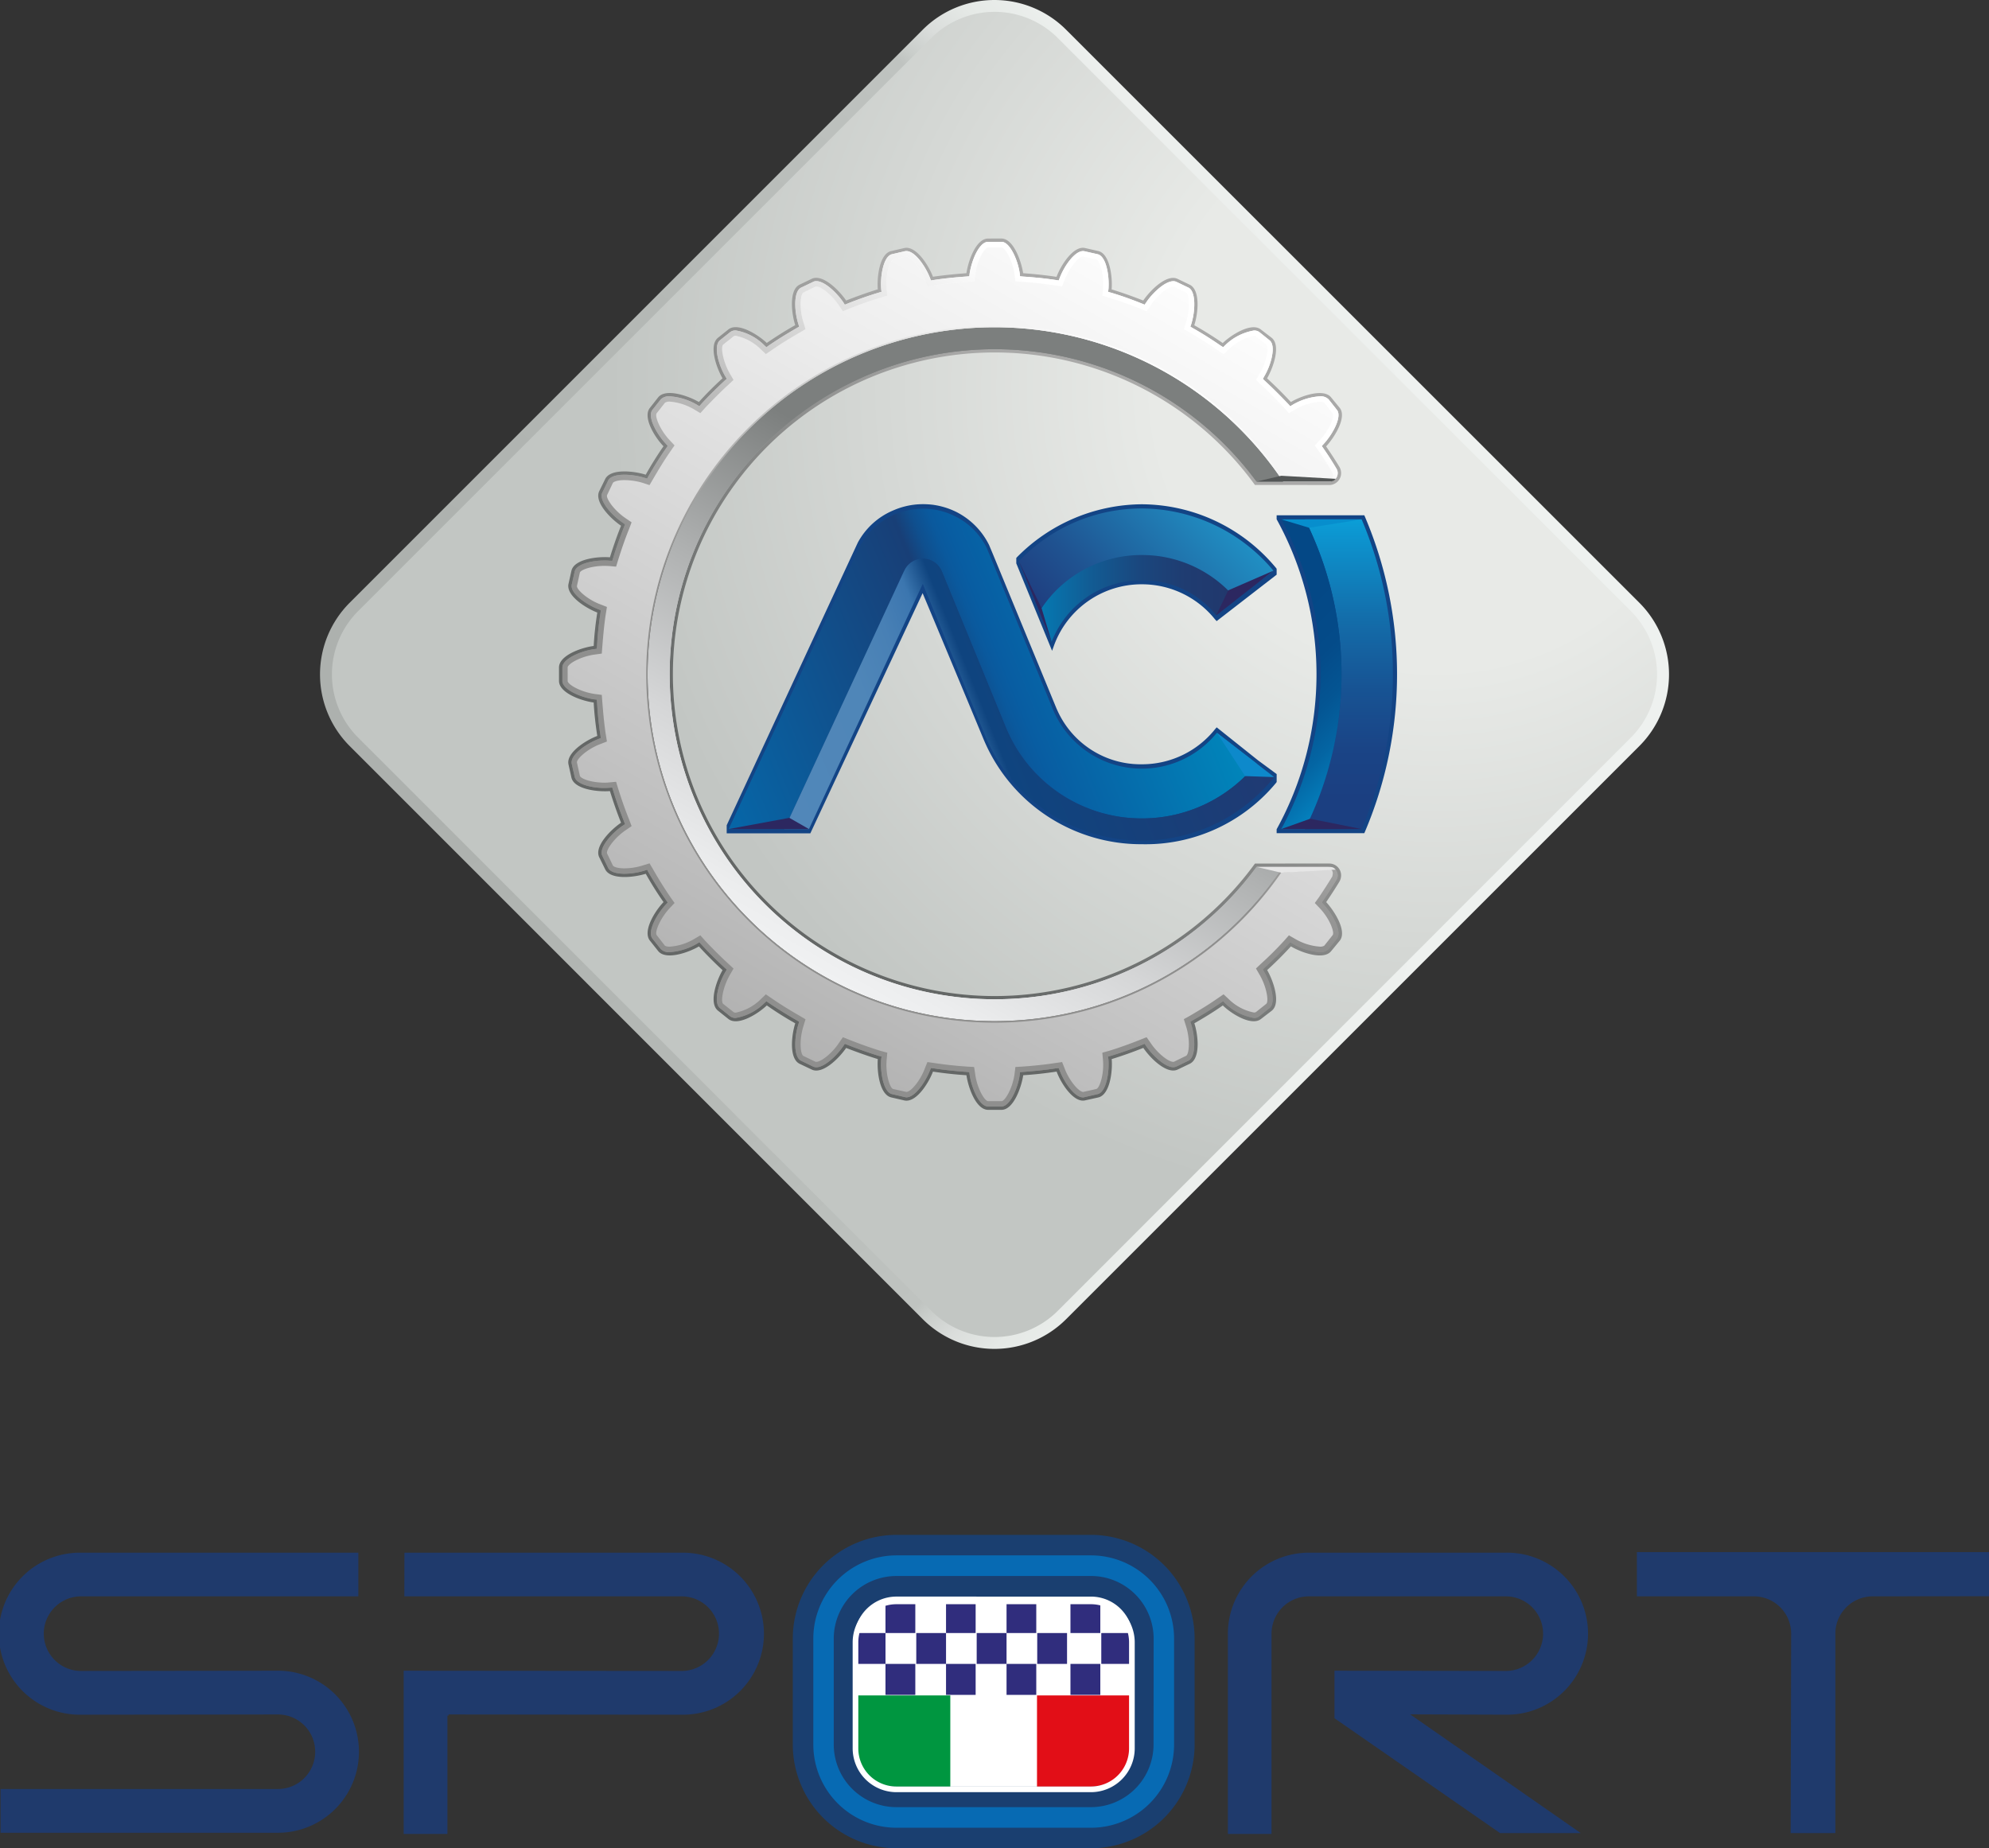 <svg id="Livello_1" data-name="Livello 1" xmlns="http://www.w3.org/2000/svg" xmlns:xlink="http://www.w3.org/1999/xlink" viewBox="0 0 106 98.509"><rect x="0" y="0" width="106" height="98.509" fill="#333333" stroke="none"/><defs><style>.cls-1{fill:#fff;}.cls-2{fill:#1f3a6c;}.cls-3{fill:#302d7d;}.cls-4{fill:#009640;}.cls-5{fill:#e20e17;}.cls-6{fill:#1a3f70;}.cls-7{fill:#076ab3;}.cls-8{fill:url(#radial-gradient);}.cls-9{fill:url(#radial-gradient-2);}.cls-10{fill:url(#linear-gradient);}.cls-11{fill:url(#linear-gradient-2);}.cls-12{fill:url(#linear-gradient-3);}.cls-13{fill:url(#linear-gradient-4);}.cls-14{fill:url(#linear-gradient-5);}.cls-15{fill:url(#linear-gradient-6);}.cls-16{fill:url(#linear-gradient-7);}.cls-17{fill:#535656;}.cls-18{fill:#e6e6e6;}.cls-19{fill:#134485;}.cls-20{fill:url(#linear-gradient-8);}.cls-21{fill:url(#linear-gradient-9);}.cls-22{fill:url(#linear-gradient-10);}.cls-23{fill:url(#linear-gradient-11);}.cls-24{fill:#0d89cb;}.cls-25{fill:#2c2760;}.cls-26{fill:url(#linear-gradient-12);}.cls-27{fill:url(#linear-gradient-13);}.cls-28{fill:#078ecd;}</style><radialGradient id="radial-gradient" cx="-1793.136" cy="-3100.408" r="59.897" gradientTransform="translate(1812.14 3137.227)" gradientUnits="userSpaceOnUse"><stop offset="0.121" stop-color="#adb1ae"/><stop offset="0.467" stop-color="#b5b9b6"/><stop offset="0.74" stop-color="#bfc3c0"/><stop offset="0.752" stop-color="#c9cdca"/><stop offset="0.78" stop-color="#dadddb"/><stop offset="0.815" stop-color="#e5e9e6"/><stop offset="0.864" stop-color="#ecefed"/><stop offset="1" stop-color="#eef1ef"/></radialGradient><radialGradient id="radial-gradient-2" cx="2296.558" cy="3303.972" r="59.976" gradientTransform="translate(2373.068 3324.599) rotate(180)" gradientUnits="userSpaceOnUse"><stop offset="0.249" stop-color="#e8eae7"/><stop offset="0.734" stop-color="#c2c6c3"/></radialGradient><linearGradient id="linear-gradient" x1="-1744.201" y1="-3119.086" x2="-1774.056" y2="-3083.506" gradientTransform="translate(1812.14 3137.227)" gradientUnits="userSpaceOnUse"><stop offset="0.231" stop-color="#a9a9a8"/><stop offset="0.424" stop-color="#8d8e8d"/><stop offset="0.665" stop-color="#6f7271"/><stop offset="0.802" stop-color="#646766"/></linearGradient><linearGradient id="linear-gradient-2" x1="-1769.735" y1="-3086.148" x2="-1748.528" y2="-3116.435" gradientTransform="translate(1812.14 3137.227)" gradientUnits="userSpaceOnUse"><stop offset="0.109" stop-color="#f5f6f7"/><stop offset="0.737" stop-color="#7c7f7e"/></linearGradient><linearGradient id="linear-gradient-3" x1="-1775.196" y1="-3073.508" x2="-1745.964" y2="-3124.139" gradientTransform="translate(1812.14 3137.227)" gradientUnits="userSpaceOnUse"><stop offset="0.197" stop-color="#f5f6f7"/><stop offset="0.264" stop-color="#ecedee"/><stop offset="0.373" stop-color="#d5d6d7"/><stop offset="0.509" stop-color="#aeb0b0"/><stop offset="0.659" stop-color="#7c7f7e"/></linearGradient><linearGradient id="linear-gradient-4" x1="-1747.694" y1="-3121.254" x2="-1770.697" y2="-3081.411" gradientTransform="translate(1812.14 3137.227)" gradientUnits="userSpaceOnUse"><stop offset="0.109" stop-color="#fff"/><stop offset="0.599" stop-color="#8f8f8e"/></linearGradient><linearGradient id="linear-gradient-5" x1="-1743.068" y1="-3129.266" x2="-1778.869" y2="-3067.257" gradientTransform="translate(1812.14 3137.227)" gradientUnits="userSpaceOnUse"><stop offset="0.185" stop-color="#fff"/><stop offset="0.503" stop-color="#8f8f8e"/></linearGradient><linearGradient id="linear-gradient-6" x1="-1747.844" y1="-3121.006" x2="-1770.56" y2="-3081.659" xlink:href="#linear-gradient-4"/><linearGradient id="linear-gradient-7" x1="-1742.157" y1="-3130.856" x2="-1789.229" y2="-3049.325" gradientTransform="translate(1812.14 3137.227)" gradientUnits="userSpaceOnUse"><stop offset="0.098" stop-color="#fff"/><stop offset="0.248" stop-color="#ececec"/><stop offset="0.548" stop-color="#bcbcbc"/><stop offset="0.803" stop-color="#8f8f8e"/></linearGradient><linearGradient id="linear-gradient-8" x1="-1774.046" y1="-3094.863" x2="-1748.644" y2="-3105.127" gradientTransform="translate(1812.14 3137.227)" gradientUnits="userSpaceOnUse"><stop offset="0.023" stop-color="#0765a6"/><stop offset="0.526" stop-color="#183f77"/><stop offset="0.559" stop-color="#0f4f8e"/><stop offset="0.591" stop-color="#0a599d"/><stop offset="0.617" stop-color="#085da2"/><stop offset="1" stop-color="#0088bc"/></linearGradient><linearGradient id="linear-gradient-9" x1="-1770.773" y1="-3094.108" x2="-1747.369" y2="-3103.564" gradientTransform="translate(1812.14 3137.227)" gradientUnits="userSpaceOnUse"><stop offset="0" stop-color="#5187b9"/><stop offset="0.261" stop-color="#4f86b8"/><stop offset="0.355" stop-color="#4880b5"/><stop offset="0.422" stop-color="#3d77b0"/><stop offset="0.429" stop-color="#3b76af"/><stop offset="0.486" stop-color="#0f447f"/><stop offset="1" stop-color="#203a73"/></linearGradient><linearGradient id="linear-gradient-10" x1="-1746.259" y1="-3105.424" x2="-1756.722" y2="-3105.424" gradientTransform="translate(1812.14 3137.227)" gradientUnits="userSpaceOnUse"><stop offset="0.031" stop-color="#21386d"/><stop offset="0.257" stop-color="#1f3c71"/><stop offset="0.493" stop-color="#1a477e"/><stop offset="0.733" stop-color="#125b93"/><stop offset="0.975" stop-color="#0676af"/><stop offset="1" stop-color="#0579b3"/></linearGradient><linearGradient id="linear-gradient-11" x1="-1755.085" y1="-3103.037" x2="-1747.769" y2="-3110.353" gradientTransform="translate(1812.14 3137.227)" gradientUnits="userSpaceOnUse"><stop offset="0" stop-color="#1f3d7f"/><stop offset="0.315" stop-color="#1f5391"/><stop offset="0.97" stop-color="#208cc1"/><stop offset="1" stop-color="#208fc3"/></linearGradient><linearGradient id="linear-gradient-12" x1="-1740.253" y1="-3093.039" x2="-1740.253" y2="-3109.547" gradientTransform="translate(1812.14 3137.227)" gradientUnits="userSpaceOnUse"><stop offset="0.099" stop-color="#1b3f81"/><stop offset="0.26" stop-color="#1a4486"/><stop offset="0.462" stop-color="#175494"/><stop offset="0.686" stop-color="#136eab"/><stop offset="0.925" stop-color="#0d91cc"/><stop offset="1" stop-color="#0b9ed7"/></linearGradient><linearGradient id="linear-gradient-13" x1="-1747.67" y1="-3105.736" x2="-1738.785" y2="-3096.85" gradientTransform="translate(1812.14 3137.227)" gradientUnits="userSpaceOnUse"><stop offset="0.318" stop-color="#044886"/><stop offset="0.525" stop-color="#044b89"/><stop offset="0.685" stop-color="#045593"/><stop offset="0.829" stop-color="#0465a3"/><stop offset="0.963" stop-color="#047cb9"/><stop offset="1" stop-color="#0484c1"/></linearGradient></defs><rect class="cls-1" x="44.769" y="84.312" width="16.47" height="11.945"/><path class="cls-2" d="M14.811,89.046l-10.49.013a1.988,1.988,0,0,1,0-3.976h14.776V82.756H4.321a4.318,4.318,0,1,0,0,8.635l10.49-.013a1.986,1.986,0,1,1,0,3.973H.03v2.332H14.811a4.319,4.319,0,1,0,0-8.638Z"/><path class="cls-2" d="M36.329,82.756H21.553L21.548,85.083h14.781a1.988,1.988,0,0,1,0,3.976l-14.816-.013V97.745h2.331V91.439H23.905v-.061l12.424.013a4.318,4.318,0,1,0,0-8.635Z"/><path class="cls-2" d="M84.242,97.7l-9.09-6.328,5.096.018a4.318,4.318,0,1,0,0-8.635H69.751a4.317,4.317,0,0,0-4.313,4.314V97.745h2.326V87.07a1.991,1.991,0,0,1,1.987-1.987H80.248a1.988,1.988,0,1,1,0,3.976l-9.129-.013v2.533l8.825,6.122Z"/><path class="cls-2" d="M106,85.077V82.724H87.235v2.359h6.24a1.986,1.986,0,0,1,1.982,1.987l-.027,10.631h2.382V87.07a1.988,1.988,0,0,1,1.989-1.987Z"/><rect class="cls-3" x="43.959" y="85.389" width="1.592" height="1.649"/><rect class="cls-3" x="47.19" y="85.389" width="1.59" height="1.649"/><rect class="cls-3" x="50.417" y="85.389" width="1.578" height="1.649"/><rect class="cls-3" x="53.642" y="85.389" width="1.584" height="1.649"/><rect class="cls-3" x="57.048" y="85.389" width="1.591" height="1.649"/><rect class="cls-3" x="60.279" y="85.389" width="1.586" height="1.649"/><rect class="cls-3" x="43.959" y="88.683" width="1.592" height="1.651"/><rect class="cls-3" x="47.19" y="88.683" width="1.59" height="1.651"/><rect class="cls-3" x="50.417" y="88.683" width="1.578" height="1.651"/><rect class="cls-3" x="53.642" y="88.683" width="1.584" height="1.651"/><rect class="cls-3" x="57.048" y="88.683" width="1.591" height="1.651"/><rect class="cls-3" x="60.279" y="88.683" width="1.586" height="1.651"/><rect class="cls-3" x="45.601" y="87.038" width="1.59" height="1.645"/><rect class="cls-3" x="48.831" y="87.038" width="1.586" height="1.645"/><rect class="cls-3" x="52.051" y="87.038" width="1.591" height="1.645"/><rect class="cls-3" x="55.277" y="87.038" width="1.589" height="1.645"/><rect class="cls-3" x="58.691" y="87.038" width="1.588" height="1.645"/><rect class="cls-4" x="45.401" y="90.363" width="5.244" height="5.138"/><rect class="cls-5" x="55.265" y="90.363" width="5.26" height="5.138"/><path class="cls-6" d="M58.142,98.509h-10.366a5.534,5.534,0,0,1-5.526-5.524V87.332a5.531,5.531,0,0,1,5.526-5.526h10.366a5.531,5.531,0,0,1,5.523,5.526v5.653A5.534,5.534,0,0,1,58.142,98.509Zm-10.366-13.414a2.242,2.242,0,0,0-2.244,2.238v5.653a2.242,2.242,0,0,0,2.244,2.239h10.366a2.243,2.243,0,0,0,2.239-2.239v-5.654a2.24,2.24,0,0,0-2.239-2.236Z"/><path class="cls-7" d="M58.142,97.416h-10.366a4.437,4.437,0,0,1-4.432-4.431V87.332a4.437,4.437,0,0,1,4.432-4.433h10.366a4.432,4.432,0,0,1,4.428,4.433v5.653A4.432,4.432,0,0,1,58.142,97.416ZM47.776,83.998a3.342,3.342,0,0,0-3.343,3.334v5.653A3.342,3.342,0,0,0,47.776,96.318h10.366a3.341,3.341,0,0,0,3.334-3.334l.005-5.653a3.341,3.341,0,0,0-3.34-3.334Z"/><path class="cls-1" d="M58.142,95.52h-10.366a2.338,2.338,0,0,1-2.335-2.332V87.533a2.337,2.337,0,0,1,2.335-2.332h10.366a2.336,2.336,0,0,1,2.331,2.332v5.655A2.337,2.337,0,0,1,58.142,95.52Zm-10.366-10.018a2.029,2.029,0,0,0-2.034,2.031v5.655a2.03,2.03,0,0,0,2.034,2.03h10.366a2.032,2.032,0,0,0,2.029-2.03V87.533a2.031,2.031,0,0,0-2.029-2.031Z"/><path class="cls-8" d="M87.367,32.126a5.403,5.403,0,0,1,0,7.636l-30.552,30.55a5.399,5.399,0,0,1-7.636,0l-30.544-30.55a5.402,5.402,0,0,1,0-7.636L49.178,1.581a5.401,5.401,0,0,1,7.636,0Z"/><path class="cls-9" d="M53.002.631a4.761,4.761,0,0,1,3.374,1.397L86.915,32.571a4.772,4.772,0,0,1,0,6.741L56.376,69.862a4.769,4.769,0,0,1-6.747,0L19.086,39.312a4.765,4.765,0,0,1,0-6.741L49.629,2.027A4.784,4.784,0,0,1,53.002.631Z"/><path class="cls-10" d="M71.392,46.971a.677.677,0,0,0,.08-.318.629.629,0,0,0-.633-.628H68.498v.003H66.879a17.151,17.151,0,1,1,0-20.182h1.618l2.342.005a.634.634,0,0,0,.633-.63.669.669,0,0,0-.08-.319c-.228-.376-.473-.751-.719-1.109.455-.495,1.118-1.559.725-2.054l-.457-.557c-.393-.496-1.577-.093-2.147.245-.406-.439-.827-.857-1.267-1.261.337-.582.741-1.761.246-2.161l-.572-.439c-.49-.4-1.555.255-2.038.718-.485-.336-1.004-.66-1.516-.949.209-.641.335-1.883-.247-2.162l-.637-.306c-.571-.282-1.458.594-1.836,1.151-.552-.217-1.116-.42-1.685-.592.056-.67-.099-1.91-.713-2.046l-.702-.16c-.613-.14-1.289.904-1.521,1.536-.587-.09-1.185-.151-1.779-.195-.102-.665-.525-1.848-1.157-1.848H52.662c-.646,0-1.061,1.183-1.158,1.848-.597.044-1.19.105-1.784.188-.239-.624-.905-1.67-1.528-1.529l-.694.16c-.621.136-.77,1.369-.719,2.041-.569.176-1.127.376-1.686.596-.383-.56-1.259-1.434-1.836-1.156l-.644.311c-.57.272-.439,1.516-.233,2.158-.524.294-1.026.613-1.515.948-.491-.462-1.556-1.116-2.051-.717l-.553.443c-.495.401-.092,1.577.244,2.158-.439.402-.861.822-1.259,1.264-.582-.339-1.772-.744-2.171-.247l-.439.559c-.399.496.251,1.56.724,2.047-.343.492-.657.999-.947,1.515-.649-.204-1.885-.335-2.163.237L31.935,26.179c-.278.579.605,1.466,1.162,1.842-.221.546-.414,1.112-.592,1.682-.673-.054-1.909.097-2.052.717l-.154.69c-.148.624.9,1.293,1.532,1.538a17.725,17.725,0,0,0-.192,1.781c-.669.087-1.848.505-1.848,1.146v.717c0,.638,1.179,1.06,1.848,1.151.033.597.1,1.194.192,1.781-.632.24-1.68.913-1.532,1.528l.154.694c.143.62,1.378.77,2.052.718.178.572.371,1.133.592,1.686-.557.378-1.441,1.267-1.162,1.84l.316.641c.278.574,1.515.442,2.163.24a17.187,17.187,0,0,0,.947,1.509c-.473.493-1.123,1.554-.724,2.056l.439.554c.399.497,1.588.093,2.171-.247.399.437.821.859,1.259,1.265-.336.582-.74,1.761-.244,2.158l.553.442c.495.398,1.56-.253,2.051-.721a17.733,17.733,0,0,0,1.515.954c-.205.644-.336,1.881.233,2.158l.644.306c.577.279,1.453-.594,1.836-1.151.559.216,1.118.418,1.686.593-.052.668.097,1.901.719,2.044l.694.16c.622.142,1.288-.906,1.528-1.535.594.087,1.187.156,1.784.191.097.67.512,1.846,1.158,1.846h.711c.632,0,1.055-1.176,1.157-1.846.594-.035,1.191-.104,1.779-.192.232.63.908,1.678,1.521,1.532l.702-.155c.614-.142.769-1.377.713-2.044.568-.175,1.132-.377,1.685-.597.378.562,1.265,1.432,1.836,1.152l.637-.305c.582-.274.457-1.521.247-2.158.512-.293,1.031-.608,1.516-.951.483.468,1.548,1.116,2.038.719l.572-.439c.495-.396.091-1.584-.246-2.165.44-.399.86-.821,1.267-1.263.57.341,1.755.751,2.147.249l.457-.555c.393-.503-.27-1.559-.725-2.054C70.92,47.72,71.164,47.352,71.392,46.971Z"/><path class="cls-11" d="M53.008,17.444A18.489,18.489,0,1,0,68.383,46.204H66.965a17.324,17.324,0,1,1,0-20.537h1.418A18.491,18.491,0,0,0,53.008,17.444Z"/><path class="cls-12" d="M53.008,17.444A18.489,18.489,0,1,0,68.383,46.204H66.965a17.324,17.324,0,1,1,0-20.537h1.418A18.491,18.491,0,0,0,53.008,17.444Z"/><path class="cls-13" d="M71.29,25.22a.434.434,0,0,0-.057-.224c-.227-.386-.466-.755-.712-1.109l-.08-.116.098-.106c.483-.52.997-1.462.711-1.815l-.439-.559a.593.593,0,0,0-.483-.167,3.262,3.262,0,0,0-1.447.456l-.12.074-.096-.11c-.411-.429-.832-.856-1.267-1.254l-.096-.096.068-.126c.37-.611.649-1.639.291-1.928l-.553-.445a.482.482,0,0,0-.28-.08,2.88,2.88,0,0,0-1.543.795l-.097.096-.125-.077c-.467-.322-.969-.646-1.5-.944l-.124-.074.046-.139c.217-.676.262-1.739-.148-1.942l-.644-.308a.384.384,0,0,0-.159-.035c-.468,0-1.146.671-1.448,1.131l-.085.121-.137-.056c-.571-.23-1.123-.427-1.67-.589l-.142-.04.022-.148c.053-.694-.114-1.752-.581-1.857l-.695-.157a.277.277,0,0,0-.08-.009c-.456,0-1.019.83-1.242,1.429l-.052.135-.148-.022c-.547-.084-1.123-.141-1.761-.185l-.154-.016-.015-.144c-.093-.701-.526-1.691-.97-1.691H52.662c-.481,0-.884,1.003-.987,1.691l-.017.144-.136.013c-.649.047-1.225.104-1.766.188l-.143.022-.052-.135c-.234-.603-.792-1.43-1.254-1.43-.022,0-.051.004-.074.005l-.695.162c-.457.106-.632,1.163-.577,1.858l.018.145-.143.043c-.541.162-1.111.362-1.676.589l-.138.056-.078-.125c-.307-.456-.974-1.131-1.442-1.131a.316.316,0,0,0-.164.038l-.64.306c-.427.205-.364,1.285-.149,1.945l.04.139-.119.068c-.53.304-1.038.621-1.51.942l-.114.085-.106-.096a2.803,2.803,0,0,0-1.533-.8.469.469,0,0,0-.287.085l-.552.44c-.363.301-.069,1.332.29,1.928l.074.127-.108.095c-.433.401-.86.821-1.26,1.257l-.092.111-.118-.074a3.303,3.303,0,0,0-1.455-.456.608.608,0,0,0-.483.162l-.446.56c-.29.37.241,1.305.719,1.809l.096.112-.08.118c-.33.465-.644.978-.951,1.502l-.064.124-.142-.044a3.813,3.813,0,0,0-1.071-.165c-.268,0-.74.04-.867.314l-.312.641c-.205.426.527,1.225,1.1,1.609l.114.08-.052.134c-.227.579-.423,1.128-.587,1.674l-.045.137-.137-.006a2.297,2.297,0,0,0-.268-.012c-.731,0-1.505.202-1.595.585l-.156.693c-.114.46.77,1.071,1.42,1.323l.126.054-.017.148a17.476,17.476,0,0,0-.182,1.765l-.017.139-.148.02c-.701.098-1.682.514-1.682.974v.717c0,.462.98.876,1.682.982l.148.015.017.142c.039.647.095,1.228.182,1.767l.017.139-.126.053c-.65.249-1.533.864-1.42,1.328l.156.691c.09.383.864.589,1.595.589.09,0,.186-.007.268-.013l.137-.008.045.137c.159.545.36,1.1.587,1.677l.052.135-.114.075c-.573.385-1.305,1.184-1.1,1.613l.312.642c.128.271.6.314.867.314a3.788,3.788,0,0,0,1.071-.167l.142-.048.064.127c.307.529.621,1.035.951,1.504l.08.118-.096.104c-.478.506-1.009,1.444-.719,1.818l.446.558a.604.604,0,0,0,.483.165,3.364,3.364,0,0,0,1.455-.457l.118-.073.092.103c.401.437.827.857,1.26,1.259l.108.093-.074.129c-.359.599-.654,1.63-.29,1.927l.552.442a.458.458,0,0,0,.287.083,2.812,2.812,0,0,0,1.533-.796l.106-.096.114.082c.473.319.975.634,1.51.941l.119.07-.04.142c-.215.663-.278,1.735.149,1.942l.64.309a.429.429,0,0,0,.164.035c.468,0,1.135-.676,1.442-1.132l.078-.118.138.053c.564.222,1.135.425,1.676.589l.143.036-.018.152c-.055.687.12,1.749.577,1.851l.695.161a.27.27,0,0,0,.074.011c.462,0,1.019-.834,1.254-1.437l.052-.126.143.016c.542.085,1.117.146,1.766.191l.136.012.017.14c.103.694.507,1.692.987,1.692h.711c.444,0,.878-.98.97-1.689l.015-.142.154-.012c.638-.046,1.22-.107,1.761-.191L56.422,56.926l.052.126c.223.603.786,1.437,1.242,1.437a.192.192,0,0,0,.08-.013l.695-.16c.467-.101.633-1.164.581-1.851l-.022-.152.142-.036c.553-.17,1.099-.357,1.67-.589l.137-.056.085.121c.302.451.98,1.127,1.448,1.127a.396.396,0,0,0,.159-.034l.644-.313c.41-.195.365-1.261.148-1.936L63.437,54.457l.124-.076c.531-.301,1.032-.616,1.5-.938l.125-.082.097.099a2.859,2.859,0,0,0,1.543.794.427.427,0,0,0,.28-.086l.553-.442c.358-.289.079-1.32-.291-1.93l-.068-.127.096-.093c.434-.403.868-.824,1.267-1.256l.096-.105.12.074a3.248,3.248,0,0,0,1.447.459A.595.595,0,0,0,70.81,50.578l.439-.552c.286-.362-.228-1.302-.711-1.82l-.098-.104.08-.117c.246-.358.485-.731.712-1.107a.456.456,0,0,0-.393-.677h-2.456a18.491,18.491,0,1,1,0-20.535h2.456A.447.447,0,0,0,71.29,25.22Z"/><path class="cls-14" d="M71.29,25.22a.434.434,0,0,0-.057-.224c-.227-.386-.466-.755-.712-1.109l-.08-.116.098-.106c.483-.52.997-1.462.711-1.815l-.439-.559a.593.593,0,0,0-.483-.167,3.262,3.262,0,0,0-1.447.456l-.12.074-.096-.11c-.411-.429-.832-.856-1.267-1.254l-.096-.096.068-.126c.37-.611.649-1.639.291-1.928l-.553-.445a.482.482,0,0,0-.28-.08,2.88,2.88,0,0,0-1.543.795l-.097.096-.125-.077c-.467-.322-.969-.646-1.5-.944l-.124-.074.046-.139c.217-.676.262-1.739-.148-1.942l-.644-.308a.384.384,0,0,0-.159-.035c-.468,0-1.146.671-1.448,1.131l-.085.121-.137-.056c-.571-.23-1.123-.427-1.67-.589l-.142-.04.022-.148c.053-.694-.114-1.752-.581-1.857l-.695-.157a.277.277,0,0,0-.08-.009c-.456,0-1.019.83-1.242,1.429l-.052.135-.148-.022c-.547-.084-1.123-.141-1.761-.185l-.154-.016-.015-.144c-.093-.701-.526-1.691-.97-1.691H52.662c-.481,0-.884,1.003-.987,1.691l-.017.144-.136.013c-.649.047-1.225.104-1.766.188l-.143.022-.052-.135c-.234-.603-.792-1.43-1.254-1.43-.022,0-.051.004-.074.005l-.695.162c-.457.106-.632,1.163-.577,1.858l.018.145-.143.043c-.541.162-1.111.362-1.676.589l-.138.056-.078-.125c-.307-.456-.974-1.131-1.442-1.131a.316.316,0,0,0-.164.038l-.64.306c-.427.205-.364,1.285-.149,1.945l.04.139-.119.068c-.53.304-1.038.621-1.51.942l-.114.085-.106-.096a2.803,2.803,0,0,0-1.533-.8.469.469,0,0,0-.287.085l-.552.44c-.363.301-.069,1.332.29,1.928l.074.127-.108.095c-.433.401-.86.821-1.26,1.257l-.092.111-.118-.074a3.303,3.303,0,0,0-1.455-.456.608.608,0,0,0-.483.162l-.446.56c-.29.37.241,1.305.719,1.809l.096.112-.08.118c-.33.465-.644.978-.951,1.502l-.064.124-.142-.044a3.813,3.813,0,0,0-1.071-.165c-.268,0-.74.04-.867.314l-.312.641c-.205.426.527,1.225,1.1,1.609l.114.08-.052.134c-.227.579-.423,1.128-.587,1.674l-.045.137-.137-.006a2.297,2.297,0,0,0-.268-.012c-.731,0-1.505.202-1.595.585l-.156.693c-.114.46.77,1.071,1.42,1.323l.126.054-.017.148a17.476,17.476,0,0,0-.182,1.765l-.017.139-.148.02c-.701.098-1.682.514-1.682.974v.717c0,.462.98.876,1.682.982l.148.015.017.142c.039.647.095,1.228.182,1.767l.017.139-.126.053c-.65.249-1.533.864-1.42,1.328l.156.691c.09.383.864.589,1.595.589.09,0,.186-.007.268-.013l.137-.008.045.137c.159.545.36,1.1.587,1.677l.052.135-.114.075c-.573.385-1.305,1.184-1.1,1.613l.312.642c.128.271.6.314.867.314a3.788,3.788,0,0,0,1.071-.167l.142-.048.064.127c.307.529.621,1.035.951,1.504l.08.118-.096.104c-.478.506-1.009,1.444-.719,1.818l.446.558a.604.604,0,0,0,.483.165,3.364,3.364,0,0,0,1.455-.457l.118-.073.092.103c.401.437.827.857,1.26,1.259l.108.093-.074.129c-.359.599-.654,1.63-.29,1.927l.552.442a.458.458,0,0,0,.287.083,2.812,2.812,0,0,0,1.533-.796l.106-.096.114.082c.473.319.975.634,1.51.941l.119.07-.04.142c-.215.663-.278,1.735.149,1.942l.64.309a.429.429,0,0,0,.164.035c.468,0,1.135-.676,1.442-1.132l.078-.118.138.053c.564.222,1.135.425,1.676.589l.143.036-.018.152c-.055.687.12,1.749.577,1.851l.695.161a.27.27,0,0,0,.074.011c.462,0,1.019-.834,1.254-1.437l.052-.126.143.016c.542.085,1.117.146,1.766.191l.136.012.017.14c.103.694.507,1.692.987,1.692h.711c.444,0,.878-.98.97-1.689l.015-.142.154-.012c.638-.046,1.22-.107,1.761-.191L56.422,56.926l.052.126c.223.603.786,1.437,1.242,1.437a.192.192,0,0,0,.08-.013l.695-.16c.467-.101.633-1.164.581-1.851l-.022-.152.142-.036c.553-.17,1.099-.357,1.67-.589l.137-.056.085.121c.302.451.98,1.127,1.448,1.127a.396.396,0,0,0,.159-.034l.644-.313c.41-.195.365-1.261.148-1.936L63.437,54.457l.124-.076c.531-.301,1.032-.616,1.5-.938l.125-.082.097.099a2.859,2.859,0,0,0,1.543.794.427.427,0,0,0,.28-.086l.553-.442c.358-.289.079-1.32-.291-1.93l-.068-.127.096-.093c.434-.403.868-.824,1.267-1.256l.096-.105.12.074a3.248,3.248,0,0,0,1.447.459A.595.595,0,0,0,70.81,50.578l.439-.552c.286-.362-.228-1.302-.711-1.82l-.098-.104.08-.117c.246-.358.485-.731.712-1.107a.456.456,0,0,0-.393-.677h-2.456a18.491,18.491,0,1,1,0-20.535h2.456A.447.447,0,0,0,71.29,25.22Z"/><path class="cls-15" d="M70.069,48.129l.223-.308c.234-.348.474-.718.696-1.084a.213.213,0,0,0,.029-.1c.033-.12,0-.319-.178-.315l-2.558.187a18.573,18.573,0,1,1,0-21.15l2.558.214a.255.255,0,0,0,.183-.351.475.475,0,0,0-.034-.081c-.222-.378-.468-.744-.696-1.09l-.223-.306.263-.283c.536-.56.803-1.293.69-1.43l-.444-.56c-.016-.03-.108-.057-.251-.057a3.062,3.062,0,0,0-1.305.412l-.33.194-.245-.272c-.394-.431-.81-.851-1.243-1.241l-.268-.257.189-.322c.393-.667.502-1.442.359-1.56l-.552-.443a.206.206,0,0,0-.104-.026,2.691,2.691,0,0,0-1.345.721l-.274.255-.313-.211c-.455-.315-.95-.626-1.474-.931l-.33-.188L63.203,17.185c.239-.735.172-1.515,0-1.595l-.639-.311c0-.004-.011-.007-.032-.007-.281,0-.868.485-1.208,1.005l-.217.312-.347-.139c-.57-.227-1.112-.418-1.654-.581l-.36-.112.035-.371c.068-.771-.178-1.52-.359-1.557l-.707-.159c-.217,0-.725.592-.975,1.249l-.137.349-.363-.055c-.536-.077-1.111-.151-1.751-.189l-.375-.028-.046-.366c-.107-.777-.512-1.442-.695-1.442H52.662c-.183,0-.588.666-.691,1.442l-.057.366-.381.028a16.52,16.52,0,0,0-1.74.189l-.369.055-.139-.349c-.244-.661-.751-1.249-.983-1.249l-.698.159c-.181.037-.419.786-.352,1.557l.035.371-.367.112c-.534.159-1.083.354-1.656.581l-.343.139-.215-.312c-.336-.519-.93-1.009-1.203-1.009a.408.408,0,0,0-.045.007l-.639.315c-.169.08-.233.86,0,1.595l.109.358-.319.189c-.519.298-1.015.603-1.482.929l-.313.211-.269-.256a2.645,2.645,0,0,0-1.338-.721.207.207,0,0,0-.103.024l-.564.448c-.137.117-.023.893.365,1.56l.187.322-.274.257c-.428.391-.838.81-1.242,1.234l-.251.279-.326-.194a3.033,3.033,0,0,0-1.3-.419.421.421,0,0,0-.262.061l-.438.556c-.12.144.165.877.689,1.437l.262.278-.216.311c-.32.46-.626.963-.928,1.482l-.19.325-.359-.119a3.574,3.574,0,0,0-.98-.147c-.393,0-.581.094-.614.147l-.308.648c-.074.161.358.815.998,1.243l.307.211-.131.348c-.233.573-.415,1.116-.586,1.657l-.109.357-.37-.033c-.081-.003-.154-.008-.239-.008-.741,0-1.288.222-1.323.36l-.153.704c-.039.172.518.713,1.248.989l.348.136-.059.367c-.084.535-.135,1.105-.187,1.743l-.028.375-.372.052c-.78.106-1.447.505-1.447.691v.717c0,.181.667.581,1.447.694l.372.048.028.37c.051.643.103,1.207.187,1.746l.059.369-.348.135c-.73.278-1.287.815-1.248.993l.153.696c.035.148.582.37,1.323.37a2.158,2.158,0,0,0,.239-.013l.37-.034.109.363c.171.536.353,1.077.586,1.651l.131.349-.307.211c-.639.435-1.072,1.081-.998,1.248l.308.642c.034.059.221.149.614.149a3.322,3.322,0,0,0,.98-.155l.359-.111.19.321c.295.521.608,1.018.928,1.488l.216.304-.262.277c-.524.564-.809,1.298-.689,1.439l.438.562a.521.521,0,0,0,.262.049,2.948,2.948,0,0,0,1.3-.412l.326-.19.251.283c.403.425.814.838,1.242,1.231l.274.255-.187.326c-.388.668-.502,1.443-.365,1.556l.564.447a.249.249,0,0,0,.103.022,2.647,2.647,0,0,0,1.338-.718l.269-.259.313.214c.467.323.963.629,1.482.927l.319.188-.109.362c-.233.738-.169,1.515,0,1.595l.639.307a.166.166,0,0,0,.045.006c.273,0,.867-.489,1.203-1.003l.215-.311.343.137c.558.222,1.122.422,1.656.589l.367.1-.035.38c-.067.769.171,1.513.352,1.556l.702.155c.228,0,.735-.582.979-1.247l.139-.345.369.052c.537.083,1.102.144,1.74.189l.381.022.057.375c.102.772.507,1.447.691,1.447h.711c.183,0,.588-.674.695-1.447l.046-.375.375-.022c.635-.045,1.215-.107,1.751-.189l.363-.052.137.345c.25.664.758,1.247.991,1.247l.691-.155c.181-.043.427-.787.359-1.556l-.035-.38.36-.1c.542-.167,1.09-.362,1.654-.589l.347-.137.217.311c.34.515.927,1.003,1.208,1.003a.07.07,0,0,0,.032-.006l.639-.312c.172-.075.239-.859,0-1.595l-.113-.362.33-.184c.511-.301,1.019-.607,1.474-.927l.313-.214.274.254a2.635,2.635,0,0,0,1.345.716.216.216,0,0,0,.104-.021l.552-.441c.143-.113.033-.888-.359-1.559l-.189-.325.268-.254c.442-.396.849-.808,1.243-1.235l.245-.279.33.19a3.031,3.031,0,0,0,1.305.412.397.397,0,0,0,.251-.052l.444-.56c.114-.141-.154-.879-.69-1.439Z"/><path class="cls-16" d="M70.069,48.129l.223-.308c.234-.348.474-.718.696-1.084a.213.213,0,0,0,.029-.1c.033-.12,0-.319-.178-.315l-2.558.187a18.573,18.573,0,1,1,0-21.15l2.558.214a.255.255,0,0,0,.183-.351.475.475,0,0,0-.034-.081c-.222-.378-.468-.744-.696-1.09l-.223-.306.263-.283c.536-.56.803-1.293.69-1.43l-.444-.56c-.016-.03-.108-.057-.251-.057a3.062,3.062,0,0,0-1.305.412l-.33.194-.245-.272c-.394-.431-.81-.851-1.243-1.241l-.268-.257.189-.322c.393-.667.502-1.442.359-1.56l-.552-.443a.206.206,0,0,0-.104-.026,2.691,2.691,0,0,0-1.345.721l-.274.255-.313-.211c-.455-.315-.95-.626-1.474-.931l-.33-.188L63.203,17.185c.239-.735.172-1.515,0-1.595l-.639-.311c0-.004-.011-.007-.032-.007-.281,0-.868.485-1.208,1.005l-.217.312-.347-.139c-.57-.227-1.112-.418-1.654-.581l-.36-.112.035-.371c.068-.771-.178-1.52-.359-1.557l-.707-.159c-.217,0-.725.592-.975,1.249l-.137.349-.363-.055c-.536-.077-1.111-.151-1.751-.189l-.375-.028-.046-.366c-.107-.777-.512-1.442-.695-1.442H52.662c-.183,0-.588.666-.691,1.442l-.057.366-.381.028a16.52,16.52,0,0,0-1.74.189l-.369.055-.139-.349c-.244-.661-.751-1.249-.983-1.249l-.698.159c-.181.037-.419.786-.352,1.557l.035.371-.367.112c-.534.159-1.083.354-1.656.581l-.343.139-.215-.312c-.336-.519-.93-1.009-1.203-1.009a.408.408,0,0,0-.045.007l-.639.315c-.169.08-.233.86,0,1.595l.109.358-.319.189c-.519.298-1.015.603-1.482.929l-.313.211-.269-.256a2.645,2.645,0,0,0-1.338-.721.207.207,0,0,0-.103.024l-.564.448c-.137.117-.023.893.365,1.56l.187.322-.274.257c-.428.391-.838.81-1.242,1.234l-.251.279-.326-.194a3.033,3.033,0,0,0-1.3-.419.421.421,0,0,0-.262.061l-.438.556c-.12.144.165.877.689,1.437l.262.278-.216.311c-.32.46-.626.963-.928,1.482l-.19.325-.359-.119a3.574,3.574,0,0,0-.98-.147c-.393,0-.581.094-.614.147l-.308.648c-.074.161.358.815.998,1.243l.307.211-.131.348c-.233.573-.415,1.116-.586,1.657l-.109.357-.37-.033c-.081-.003-.154-.008-.239-.008-.741,0-1.288.222-1.323.36l-.153.704c-.039.172.518.713,1.248.989l.348.136-.059.367c-.084.535-.135,1.105-.187,1.743l-.028.375-.372.052c-.78.106-1.447.505-1.447.691v.717c0,.181.667.581,1.447.694l.372.048.028.37c.051.643.103,1.207.187,1.746l.059.369-.348.135c-.73.278-1.287.815-1.248.993l.153.696c.035.148.582.37,1.323.37a2.158,2.158,0,0,0,.239-.013l.37-.034.109.363c.171.536.353,1.077.586,1.651l.131.349-.307.211c-.639.435-1.072,1.081-.998,1.248l.308.642c.034.059.221.149.614.149a3.322,3.322,0,0,0,.98-.155l.359-.111.19.321c.295.521.608,1.018.928,1.488l.216.304-.262.277c-.524.564-.809,1.298-.689,1.439l.438.562a.521.521,0,0,0,.262.049,2.948,2.948,0,0,0,1.3-.412l.326-.19.251.283c.403.425.814.838,1.242,1.231l.274.255-.187.326c-.388.668-.502,1.443-.365,1.556l.564.447a.249.249,0,0,0,.103.022,2.647,2.647,0,0,0,1.338-.718l.269-.259.313.214c.467.323.963.629,1.482.927l.319.188-.109.362c-.233.738-.169,1.515,0,1.595l.639.307a.166.166,0,0,0,.045.006c.273,0,.867-.489,1.203-1.003l.215-.311.343.137c.558.222,1.122.422,1.656.589l.367.1-.035.38c-.067.769.171,1.513.352,1.556l.702.155c.228,0,.735-.582.979-1.247l.139-.345.369.052c.537.083,1.102.144,1.74.189l.381.022.057.375c.102.772.507,1.447.691,1.447h.711c.183,0,.588-.674.695-1.447l.046-.375.375-.022c.635-.045,1.215-.107,1.751-.189l.363-.052.137.345c.25.664.758,1.247.991,1.247l.691-.155c.181-.043.427-.787.359-1.556l-.035-.38.36-.1c.542-.167,1.09-.362,1.654-.589l.347-.137.217.311c.34.515.927,1.003,1.208,1.003a.07.07,0,0,0,.032-.006l.639-.312c.172-.075.239-.859,0-1.595l-.113-.362.33-.184c.511-.301,1.019-.607,1.474-.927l.313-.214.274.254a2.635,2.635,0,0,0,1.345.716.216.216,0,0,0,.104-.021l.552-.441c.143-.113.033-.888-.359-1.559l-.189-.325.268-.254c.442-.396.849-.808,1.243-1.235l.245-.279.33.19a3.031,3.031,0,0,0,1.305.412.397.397,0,0,0,.251-.052l.444-.56c.114-.141-.154-.879-.69-1.439Z"/><path class="cls-17" d="M66.965,25.667l1.316-.31s2.78.157,2.901.164c-.08.088-.098.146-.4.146Z"/><path class="cls-18" d="M66.965,46.204l1.316.311s2.78-.161,2.901-.165c-.102-.106-.12-.146-.451-.146Z"/><path class="cls-19" d="M52.428,39.426c-.015-.041-2.672-6.426-3.259-7.812h0L43.185,44.416H38.728V43.984L45.726,28.896v.004a3.83,3.83,0,0,1,1.887-1.7h0a3.964,3.964,0,0,1,1.208-.312h0c.119-.011.251-.017.37-.017h0a4.562,4.562,0,0,1,.529.033h0a4.042,4.042,0,0,1,1.201.36h0A3.919,3.919,0,0,1,52.712,29.05h0l.189.45,3.408,8.274.035.075a4.864,4.864,0,0,0,4.507,2.886h0a4.983,4.983,0,0,0,3.903-1.87h0l.087-.099,2.199,1.755.997.735v.422l-.023.036a9.027,9.027,0,0,1-7.164,3.281h0a9.096,9.096,0,0,1-8.422-5.57Zm1.733-9.399v-.288l.032-.036a9.421,9.421,0,0,1,6.657-2.826h0a9.341,9.341,0,0,1,7.157,3.398h0l.029.039v.316l-3.197,2.474-.087-.093a4.984,4.984,0,0,0-3.903-1.869h0a4.962,4.962,0,0,0-4.667,3.232h0l-.113.313Z"/><path class="cls-19" d="M72.709,44.406a21.445,21.445,0,0,0,0-16.941H68.036v.211a17.124,17.124,0,0,1,0,16.522v.208Z"/><path class="cls-20" d="M52.587,29.209a3.691,3.691,0,0,0-1.731-1.714,3.754,3.754,0,0,0-1.671-.383,3.163,3.163,0,0,0-.354.018,3.738,3.738,0,0,0-1.173.298,3.803,3.803,0,0,0-1.879,1.79v-.001l-6.947,14.97h2.968l6.388-13.767h.005a1.073,1.073,0,0,1,.992-.643.979.979,0,0,1,.541.145,1.058,1.058,0,0,1,.45.497h.006l3.46,8.437a7.848,7.848,0,0,0,13.328,1.839L64.85,39.055a5.134,5.134,0,0,1-8.714-1.193h0l-3.361-8.202Z"/><path class="cls-21" d="M60.843,43.621a7.786,7.786,0,0,1-7.202-4.763l-3.46-8.437h-.006a1.058,1.058,0,0,0-.45-.497.979.979,0,0,0-.541-.145,1.073,1.073,0,0,0-.992.643h-.005l-6.388,13.767h1.312L49.178,31.118s3.346,8.153,3.363,8.189a9.035,9.035,0,0,0,15.364,2.111l-.936-.723A7.82,7.82,0,0,1,60.843,43.621Z"/><path class="cls-22" d="M65.881,31.942a6.647,6.647,0,0,0-5.007-2.543,6.578,6.578,0,0,0-5.455,3.145l.628,1.665a5.103,5.103,0,0,1,4.827-3.276,4.963,4.963,0,0,1,3.943,1.862S65.903,31.968,65.881,31.942Z"/><path class="cls-23" d="M60.873,29.582A6.513,6.513,0,0,1,65.837,31.885c.033.044,2.028-1.469,2.028-1.469a9.191,9.191,0,0,0-6.992-3.316,9.029,9.029,0,0,0-6.572,2.812l1.116,2.641A6.417,6.417,0,0,1,60.873,29.582Z"/><polygon class="cls-24" points="64.85 39.055 66.36 41.364 67.905 41.418 64.85 39.055"/><polygon class="cls-25" points="64.816 32.794 65.456 31.465 67.865 30.416 64.816 32.794"/><polygon class="cls-25" points="54.302 29.913 55.511 32.421 56.046 34.208 54.302 29.913"/><polygon class="cls-25" points="38.831 44.188 42.067 43.589 43.111 44.188 38.831 44.188"/><path class="cls-26" d="M74.23,35.935a21.021,21.021,0,0,0-1.664-8.254H69.544a18.439,18.439,0,0,1,0,16.507h3.022A20.976,20.976,0,0,0,74.23,35.935Z"/><path class="cls-27" d="M69.544,27.681H68.281a17.294,17.294,0,0,1,0,16.507h1.263a18.439,18.439,0,0,0,0-16.507Z"/><polygon class="cls-28" points="68.281 27.681 69.768 28.129 72.566 27.681 68.281 27.681"/><polygon class="cls-25" points="68.281 44.188 69.824 43.636 72.566 44.188 68.281 44.188"/></svg>